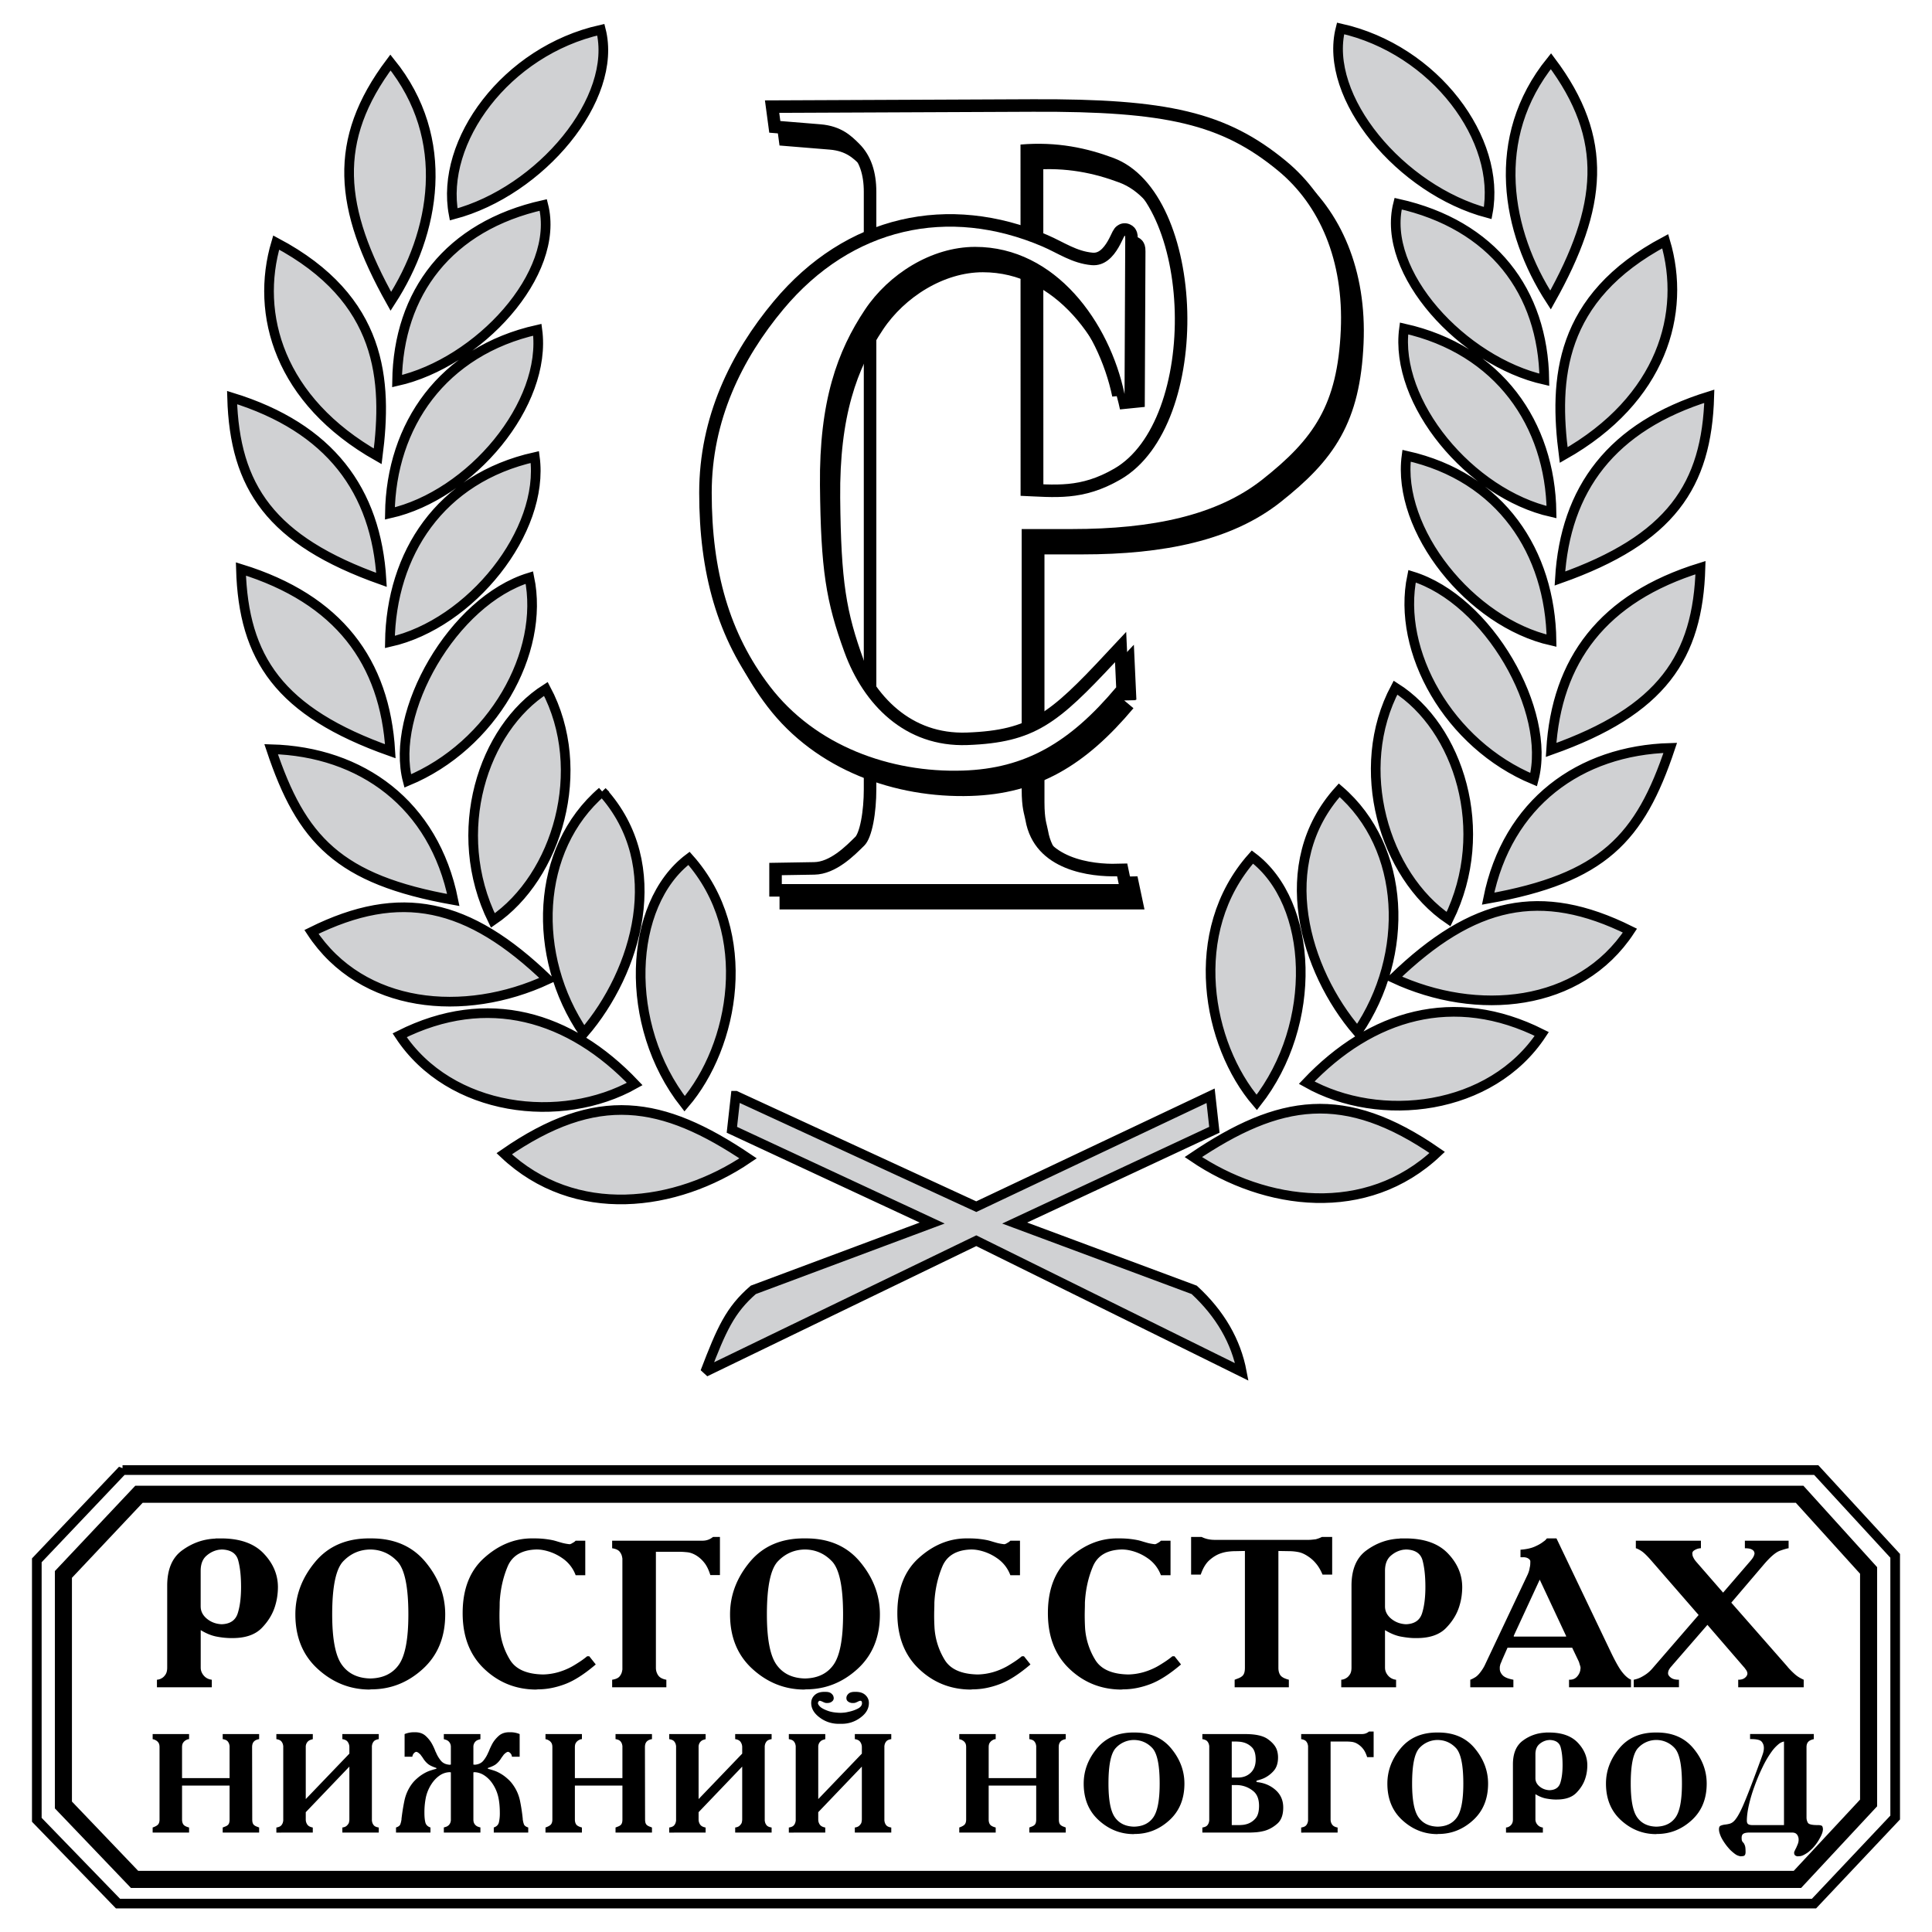 <svg xmlns="http://www.w3.org/2000/svg" width="2500" height="2500" viewBox="0 0 192.756 192.756"><path fill-rule="evenodd" clip-rule="evenodd" fill="#fff" d="M0 0h192.756v192.756H0V0z"/><path d="M59.947 2.965c1.753 6.88-6.021 16.128-14.686 18.424-1.385-7.295 5.24-16.314 14.686-18.424zm-20.99 3.269c6.171 7.634 4.465 17.009.04 23.831-5.212-9.307-5.879-16.063-.04-23.831zM27.554 24.198c10.641 5.652 11.105 13.789 10.132 21.333-9.827-5.559-12.263-14.175-10.132-21.333zm-4.399 15.466c9.761 3.012 14.374 9.262 14.908 18.19-11.084-3.924-14.651-9.271-14.908-18.19zm.88 17.101c9.761 3.012 14.374 9.263 14.908 18.19-11.084-3.925-14.651-9.271-14.908-18.19zm3.016 17.981c9.007.246 16.259 5.491 18.176 15.047-11.46-2.039-15.154-6.002-18.176-15.047zm4.023 18.232c8.881-4.406 15.63-2.934 23.58 4.735-8.318 3.873-18.548 2.928-23.58-4.735zm8.798 10.311c8.755-4.406 17.013-1.928 23.455 4.861-7.314 4.123-18.422 2.801-23.455-4.861zm10.432 11.82c9.258-6.42 15.756-5.324 24.335.459-7.188 4.879-17.291 6.196-24.335-.459zm3.901-94.659c1.753 6.88-6.495 15.751-14.59 17.573.124-8.803 5.144-15.464 14.59-17.573zm-.592 12.449c.999 7.383-6.62 16.506-14.715 18.328.124-8.804 5.27-16.219 14.715-18.328zm-.251 12.7c.999 7.383-6.368 16.632-14.464 18.453.124-8.803 5.019-16.344 14.464-18.453zm-.546 12.023c1.559 7.502-3.672 16.778-12.138 20.293-1.806-6.824 4.501-17.958 12.138-20.293zm1.647 11.111c4.308 8.086 1.127 18.745-5.291 23.104-4.355-8.837-.976-19.133 5.291-23.104zm5.617 10.24c6.651 7.332 3.434 17.99-1.828 24.109C53 95.377 53.408 84.703 60.08 78.973zm8.66 6.664c6.644 7.458 4.495 18.744-.433 24.486-6.153-7.83-5.683-19.887.433-24.486zm65.008-82.803c-1.754 6.88 6.021 16.129 14.686 18.424 1.384-7.294-5.241-16.314-14.686-18.424zm20.99 3.27c-6.172 7.635-4.467 17.009-.041 23.831 5.213-9.307 5.879-16.063.041-23.831zm11.403 17.964c-10.641 5.652-11.105 13.789-10.133 21.333 9.828-5.559 12.263-14.175 10.133-21.333zm4.398 15.466c-9.76 3.012-14.373 9.262-14.908 18.189 11.084-3.924 14.652-9.27 14.908-18.189zm-.879 17.101c-9.762 3.012-14.373 9.262-14.908 18.189 11.084-3.924 14.65-9.27 14.908-18.189zm-3.017 17.981c-9.006.246-16.258 5.49-18.176 15.046 11.461-2.038 15.154-6.001 18.176-15.046zm-4.022 18.232c-8.881-4.407-15.631-2.935-23.58 4.736 8.318 3.871 18.547 2.926 23.58-4.736zm-8.799 10.31c-8.756-4.406-17.014-1.928-23.455 4.861 7.315 4.124 18.422 2.801 23.455-4.861zm-10.431 11.821c-9.258-6.418-15.756-5.324-24.334.461 7.185 4.876 17.289 6.195 24.334-.461zm-3.901-94.66c-1.754 6.88 6.494 15.751 14.59 17.573-.125-8.803-5.144-15.463-14.59-17.573zm.59 12.45c-.998 7.383 6.621 16.506 14.717 18.327-.125-8.804-5.27-16.218-14.717-18.327zm.252 12.7c-.998 7.383 6.369 16.631 14.465 18.453-.125-8.803-5.02-16.344-14.465-18.453zm.547 12.022c-1.561 7.503 3.672 16.778 12.137 20.293 1.806-6.823-4.5-17.957-12.137-20.293zm-1.649 11.112c-4.309 8.086-1.127 18.745 5.291 23.103 4.356-8.836.977-19.133-5.291-23.103zm-5.615 10.239c-6.652 7.332-3.434 17.99 1.828 24.109 5.252-7.704 4.844-18.378-1.828-24.109zm-8.66 6.664c-6.645 7.458-4.496 18.746.432 24.486 6.154-7.83 5.683-19.887-.432-24.486zm-51.557 23.818l24.006 11.066 23.379-11.066.377 3.395-19.924 9.305 17.912 6.666c2.588 2.385 4.172 5.131 4.75 8.189l-26.494-13.092-27.047 13.092c1.64-4.283 2.484-6.176 4.8-8.189l17.848-6.666-19.985-9.305.378-3.395z" fill-rule="evenodd" clip-rule="evenodd" fill="#d0d1d3" stroke="#000" stroke-width=".963" stroke-miterlimit="2.613"/><path d="M134.795 34.199c-.326 7.482-2.689 10.868-7.82 14.923-4.521 3.573-10.967 4.941-19.008 4.941h-5.01V80.03c0 1.938.271 2.473.373 3.054.883 5.155 6.658 5.689 9.15 5.624l.164.776h-33.62v-.885l3.254-.055c2.184-.037 4.061-2.001 4.98-2.904.803-.79 1.196-3.346 1.196-5.61V20.418c0-1.949-.507-3.606-1.717-4.807-.774-.769-1.775-1.759-3.86-1.93l-4-.327-.109-.814 25.311-.109c13.33-.057 18.838 1.254 24.441 5.866 4.166 3.427 6.58 8.971 6.275 15.902zM102.84 15.703l.008 35.048c3.434.135 6.207.554 9.99-1.644 9.342-5.424 8.604-28.571-.717-32.064-2.619-.981-5.617-1.652-9.281-1.34z" stroke="#000" stroke-width="2.499" stroke-miterlimit="2.613"/><path d="M133.771 32.918c-.326 7.482-2.689 10.868-7.82 14.923-4.523 3.574-10.967 4.942-19.01 4.942h-5.008V78.75c0 1.938.271 2.473.371 3.053.885 5.155 6.66 5.689 9.152 5.624l.162.777H78.001v-.886l3.253-.054c2.185-.037 4.061-2.001 4.98-2.904.803-.79 1.197-3.347 1.197-5.61V19.138c0-1.949-.507-3.606-1.717-4.807-.774-.769-1.775-1.759-3.86-1.93l-4-.327-.109-.814 25.31-.109c13.33-.057 18.84 1.254 24.443 5.866 4.164 3.427 6.576 8.97 6.273 15.901zm-31.955-18.496l.008 35.047c3.432.136 6.205.555 9.99-1.643 9.342-5.424 8.604-28.571-.719-32.064-2.618-.981-5.615-1.651-9.279-1.34z" fill="none" stroke="#000" stroke-width="2.499" stroke-miterlimit="2.613"/><path d="M133.771 32.918c-.326 7.482-2.689 10.868-7.82 14.923-4.523 3.574-10.967 4.942-19.01 4.942h-5.008V78.75c0 1.938.271 2.473.371 3.053.885 5.155 6.66 5.689 9.152 5.624l.162.777H78.001v-.886l3.253-.054c2.185-.037 4.061-2.001 4.98-2.904.803-.79 1.197-3.347 1.197-5.61V19.138c0-1.949-.507-3.606-1.717-4.807-.774-.769-1.775-1.759-3.86-1.93l-4-.327-.109-.814 25.31-.109c13.33-.057 18.84 1.254 24.443 5.866 4.164 3.427 6.576 8.97 6.273 15.901zm-31.955-18.496l.008 35.047c3.432.136 6.205.555 9.99-1.643 9.342-5.424 8.604-28.571-.719-32.064-2.618-.98-5.615-1.651-9.279-1.34z" fill-rule="evenodd" clip-rule="evenodd" fill="#fff"/><path d="M112.129 69.855c-4.629 5.518-9.074 8.108-15.293 8.307-7.23.23-14.715-2.463-19.264-8.414-4.034-5.276-5.795-11.491-5.795-19.304 0-7.192 2.992-13.329 7.156-18.315 6.842-8.193 16.472-10.251 25.816-6.265 1.58.674 2.969 1.689 4.912 1.87 2.701.25 3.379-4.063 3.373-2.646l-.07 15.504c-1.484-7.093-6.846-14.68-14.902-14.68-4.396 0-8.651 2.757-10.985 6.247-2.766 4.134-4.583 9.148-4.5 17.541.083 8.427.597 11.594 2.445 16.658 1.899 5.201 6.03 9.48 12.256 9.257 6.762-.242 9.049-2.181 14.736-8.269l.115 2.509z" stroke="#000" stroke-width="2.499" stroke-miterlimit="2.613"/><path d="M111.361 68.575c-4.629 5.518-9.076 8.108-15.294 8.306-7.23.231-14.714-2.463-19.264-8.413-4.034-5.276-5.795-11.491-5.795-19.304 0-7.192 2.992-13.33 7.156-18.315 6.842-8.193 16.472-10.251 25.816-6.266 1.58.675 2.969 1.69 4.912 1.871 2.699.25 3.379-4.063 3.373-2.646l-.07 15.504c-1.484-7.093-6.846-14.68-14.902-14.68-4.397 0-8.651 2.757-10.985 6.247-2.766 4.135-4.583 9.148-4.5 17.541.083 8.427.597 11.593 2.446 16.658 1.898 5.202 6.03 9.481 12.256 9.257 6.762-.242 9.049-2.182 14.737-8.269l.114 2.509z" fill="none" stroke="#000" stroke-width="2.499" stroke-miterlimit="2.613"/><path d="M111.361 68.575c-4.629 5.518-9.076 8.108-15.294 8.306-7.23.231-14.714-2.463-19.264-8.414-4.034-5.275-5.795-11.491-5.795-19.304 0-7.192 2.992-13.33 7.156-18.315 6.842-8.193 16.472-10.251 25.816-6.266 1.58.675 2.969 1.69 4.912 1.871 2.699.25 3.379-4.063 3.373-2.646l-.07 15.504c-1.484-7.093-6.846-14.68-14.902-14.68-4.397 0-8.651 2.757-10.985 6.247-2.766 4.135-4.583 9.148-4.5 17.541.083 8.427.597 11.593 2.446 16.658 1.898 5.202 6.03 9.481 12.256 9.257 6.762-.243 9.049-2.182 14.737-8.269l.114 2.51z" fill-rule="evenodd" clip-rule="evenodd" fill="#fff"/><path d="M15.659 167.586a1.023 1.023 0 0 0 .501-.166c.125-.07.243-.188.355-.355.111-.168.167-.396.167-.689v-8.168c0-1.629.498-2.807 1.493-3.529.996-.725 2.085-1.115 3.269-1.17a.867.867 0 0 1 .198-.021H22.049c1.879 0 3.295.498 4.249 1.494s1.431 2.119 1.431 3.373c0 .279-.021.574-.063.889a6.057 6.057 0 0 1-.208.949c-.237.809-.682 1.549-1.336 2.225s-1.629 1.014-2.923 1.014h-.209a7.92 7.92 0 0 1-1.315-.137c-.529-.09-1.079-.309-1.65-.658v3.74c0 .293.101.557.303.793.201.238.47.377.804.418v.752H15.658v-.754h.001zm4.363-7.311c0 .473.206.881.616 1.223.411.34.901.525 1.472.553.849-.027 1.385-.391 1.607-1.086.223-.697.334-1.574.334-2.633s-.094-1.939-.282-2.643c-.188-.703-.734-1.068-1.639-1.096a.878.878 0 0 0-.125.01.659.659 0 0 1-.125.01c-.474.07-.901.271-1.285.607-.382.334-.574.834-.574 1.504v3.551h.001zM37.048 153.486c2.297 0 4.096.783 5.398 2.35 1.301 1.566 1.959 3.291 1.973 5.17v.062c0 2.271-.745 4.084-2.234 5.443-1.49 1.357-3.202 2.035-5.137 2.035l-.209.021c-1.935-.014-3.647-.699-5.137-2.057-1.49-1.359-2.234-3.172-2.234-5.443v-.031-.031c.014-1.879.672-3.604 1.973-5.17 1.302-1.566 3.101-2.35 5.398-2.35h.209v.001zm-.105 1.108c-1.058.014-1.956.402-2.694 1.17-.738.766-1.106 2.533-1.106 5.305 0 2.438.316 4.105.95 5.004.633.898 1.583 1.361 2.85 1.389 1.281-.027 2.234-.49 2.861-1.389.626-.898.939-2.566.939-5.004 0-2.756-.369-4.521-1.106-5.295-.738-.774-1.636-1.167-2.694-1.18zM59.439 166.062c-1.141.975-2.172 1.633-3.09 1.973-.919.342-1.81.512-2.673.512l-.208.021c-2.005-.014-3.724-.703-5.158-2.068-1.434-1.365-2.151-3.217-2.151-5.557 0-2.381.71-4.213 2.13-5.494s2.979-1.936 4.677-1.963H53.3c.403 0 .772.021 1.106.062s.619.09.856.146c.153.041.285.08.396.115.111.033.195.059.25.072a4.699 4.699 0 0 0 .939.187.754.754 0 0 0 .167-.062c.056-.027.111-.062.167-.104a.107.107 0 0 0 .042-.01.173.173 0 0 0 .042-.033.189.189 0 0 1 .042-.031.162.162 0 0 0 .042-.031l.042-.041.042-.041h.96v3.445h-.96a3.518 3.518 0 0 0-1.347-1.713 4.887 4.887 0 0 0-2.015-.814 3.944 3.944 0 0 0-.543-.041c-1.462.041-2.422.609-2.882 1.701-.459 1.094-.724 2.289-.793 3.584 0 .223-.003.445-.01.668a20.703 20.703 0 0 0 .031 1.962 7.005 7.005 0 0 0 1.013 3.104c.578.939 1.681 1.424 3.31 1.451a6.009 6.009 0 0 0 1.504-.23 6.71 6.71 0 0 0 1.44-.605c.237-.139.477-.289.721-.449.243-.16.483-.338.72-.533h.208l.649.817zM70.053 153.717c.223 0 .421-.031.596-.096.174-.062.337-.156.49-.281h.689v3.803h-.959c-.167-.543-.379-.969-.637-1.275a3.043 3.043 0 0 0-.783-.689c-.307-.182-.602-.285-.888-.312s-.504-.043-.658-.043h-2.464v11.574c0 .277.076.529.229.752s.425.369.814.438v.752H61.074v-.752c.362-.055.612-.17.751-.344s.223-.365.25-.574c.014-.043.021-.088.021-.137V155.66v-.135a.437.437 0 0 0-.021-.137c-.028-.209-.111-.4-.25-.574s-.39-.289-.751-.344v-.752h8.979v-.001zM80.417 153.486c2.297 0 4.096.783 5.398 2.35s1.959 3.291 1.973 5.17v.062c0 2.271-.745 4.084-2.234 5.443-1.489 1.357-3.202 2.035-5.137 2.035l-.209.021c-1.935-.014-3.647-.699-5.137-2.057-1.489-1.359-2.234-3.172-2.234-5.443v-.031-.031c.014-1.879.672-3.604 1.974-5.17s3.101-2.35 5.397-2.35h.209v.001zm-.104 1.108c-1.058.014-1.956.402-2.694 1.17-.738.766-1.106 2.533-1.106 5.305 0 2.438.317 4.105.95 5.004s1.583 1.361 2.85 1.389c1.281-.027 2.234-.49 2.861-1.389s.94-2.566.94-5.004c0-2.756-.369-4.521-1.107-5.295s-1.636-1.167-2.694-1.18zM102.809 166.062c-1.141.975-2.172 1.633-3.09 1.973-.92.342-1.811.512-2.674.512l-.208.021c-2.005-.014-3.725-.703-5.158-2.068-1.434-1.365-2.151-3.217-2.151-5.557 0-2.381.71-4.213 2.13-5.494s2.979-1.936 4.677-1.963H96.669c.404 0 .773.021 1.107.062s.619.09.855.146c.152.041.285.08.396.115.111.033.195.059.25.072a4.652 4.652 0 0 0 .94.187.727.727 0 0 0 .168-.062c.057-.027.111-.062.168-.104a.103.103 0 0 0 .041-.01.17.17 0 0 0 .041-.033.193.193 0 0 1 .043-.031c.014-.006.027-.018.041-.031l.041-.041a.853.853 0 0 0 .043-.041h.961v3.445h-.961a3.52 3.52 0 0 0-1.348-1.713 4.883 4.883 0 0 0-2.014-.814 3.94 3.94 0 0 0-.543-.041c-1.462.041-2.423.609-2.882 1.701-.459 1.094-.724 2.289-.793 3.584 0 .223-.003.445-.011.668a20.635 20.635 0 0 0 .031 1.962 7.005 7.005 0 0 0 1.013 3.104c.577.939 1.681 1.424 3.31 1.451a6.03 6.03 0 0 0 1.504-.23c.486-.139.967-.34 1.439-.605.236-.139.477-.289.721-.449s.484-.338.721-.533h.209l.649.817zM117.83 166.062c-1.143.975-2.172 1.633-3.092 1.973-.918.342-1.809.512-2.672.512l-.209.021c-2.004-.014-3.725-.703-5.158-2.068s-2.15-3.217-2.15-5.557c0-2.381.711-4.213 2.131-5.494s2.979-1.936 4.676-1.963H111.69c.404 0 .773.021 1.107.062s.619.09.855.146c.154.041.285.08.398.115.111.033.193.059.25.072.18.057.348.098.5.125.154.029.301.049.439.062a.762.762 0 0 0 .168-.062c.055-.027.111-.062.166-.104a.103.103 0 0 0 .041-.01.146.146 0 0 0 .043-.033.184.184 0 0 1 .041-.031c.014-.006.027-.018.043-.031l.041-.041.041-.041h.961v3.445h-.961a3.516 3.516 0 0 0-1.346-1.713 4.891 4.891 0 0 0-2.016-.814 4.026 4.026 0 0 0-.543-.041c-1.461.041-2.422.609-2.881 1.701-.461 1.094-.725 2.289-.795 3.584 0 .223-.002.445-.01.668-.006.223-.01.439-.01.648a24.12 24.12 0 0 0 .041 1.314 7.007 7.007 0 0 0 1.014 3.104c.576.939 1.68 1.424 3.309 1.451a6.016 6.016 0 0 0 1.504-.23 6.76 6.76 0 0 0 1.441-.605c.236-.139.477-.289.719-.449a8.3 8.3 0 0 0 .721-.533h.209l.65.817zM119.883 153.34c.195.098.4.17.615.219.217.049.457.074.721.074h9.312c.141 0 .27-.008.387-.021l.365-.041c.098-.029.195-.061.293-.094.098-.035.201-.08.312-.137h1.023v3.76h-.961c-.193-.459-.416-.836-.668-1.127a3.457 3.457 0 0 0-.771-.689c-.348-.236-.684-.383-1.002-.439a4.9 4.9 0 0 0-.795-.084l-1.168-.02v11.656c0 .307.064.553.197.74.133.189.414.338.846.449v.752H123.181v-.752a1.846 1.846 0 0 0 .209-.082c.307-.098.52-.225.637-.377.119-.152.178-.396.178-.73V154.74l-.961.02c-.209 0-.436.014-.678.043a3.557 3.557 0 0 0-.742.166c-.389.125-.77.35-1.137.67-.369.32-.666.807-.889 1.461h-.961v-3.76h1.046zM133.816 167.586a1.023 1.023 0 0 0 .502-.166c.125-.07.244-.188.355-.355s.166-.396.166-.689v-8.168c0-1.629.498-2.807 1.494-3.529.994-.725 2.084-1.115 3.268-1.17a.859.859 0 0 1 .197-.021H140.206c1.879 0 3.295.498 4.25 1.494.953.996 1.43 2.119 1.43 3.373 0 .279-.021.574-.062.889a6.062 6.062 0 0 1-.209.949c-.236.809-.682 1.549-1.336 2.225s-1.629 1.014-2.924 1.014h-.209c-.348 0-.787-.045-1.316-.137-.527-.09-1.078-.309-1.648-.658v3.74c0 .293.1.557.303.793a1.2 1.2 0 0 0 .803.418v.752h-5.471v-.754h-.001zm4.366-7.311c0 .473.205.881.615 1.223.412.34.902.525 1.473.553.85-.027 1.385-.391 1.607-1.086.223-.697.334-1.574.334-2.633s-.094-1.939-.281-2.643-.734-1.068-1.639-1.096a.906.906 0 0 0-.127.01.646.646 0 0 1-.125.01c-.473.07-.9.271-1.283.607-.383.334-.574.834-.574 1.504v3.551zM146.688 167.586c.098-.027.254-.104.469-.229.217-.125.441-.363.68-.711a3.779 3.779 0 0 0 .375-.667l4.219-8.92c.041-.098.08-.203.115-.314.033-.111.059-.223.072-.334a1.6 1.6 0 0 0 .053-.312 5.92 5.92 0 0 0 .01-.314c0-.111-.072-.211-.219-.303-.146-.09-.338-.129-.574-.115h-.188v-.752c.57-.041 1.039-.143 1.408-.303s.666-.33.889-.512c.068-.041.131-.09.188-.145.055-.057.104-.113.146-.168h.959l5.473 11.447c.432.891.785 1.514 1.064 1.869.277.355.549.604.814.742.014 0 .027.004.041.01a.324.324 0 0 1 .043.031v.752H156.543v-.752h.062c.307 0 .549-.1.73-.303a1.3 1.3 0 0 0 .334-.658.49.49 0 0 1 .012-.113.684.684 0 0 0 .01-.115c0-.029-.008-.074-.021-.137s-.035-.121-.062-.178v-.041c0-.014-.006-.027-.021-.043a1.979 1.979 0 0 0-.041-.145.722.722 0 0 0-.041-.105l-.648-1.357h-6.451l-.543 1.232a.328.328 0 0 0-.031.084.548.548 0 0 1-.031.082 2.004 2.004 0 0 0-.084.189 1.078 1.078 0 0 0-.062.229c-.014.043-.021.088-.021.137v.156c0 .223.094.436.281.637.189.203.547.352 1.076.449v.752H146.69v-.752h-.002zm4.341-4.387v.084h5.221v-.062l-2.631-5.619-2.59 5.597zM178.453 154.469c-.139.014-.42.094-.846.24-.424.145-.963.602-1.617 1.367l-3.258 3.822 5.576 6.352a.305.305 0 0 1 .041.053.38.38 0 0 0 .041.051c.223.252.453.48.689.689s.529.391.877.543v.752H173.421v-.752h.041c.266 0 .477-.066.637-.197.16-.133.24-.275.24-.43 0-.027-.002-.051-.01-.072s-.01-.039-.01-.053a.934.934 0 0 0-.127-.25c-.027-.027-.051-.059-.072-.094s-.039-.059-.053-.074l-3.717-4.303-3.465 3.99a.236.236 0 0 0-.043.053.38.38 0 0 1-.041.051 1.726 1.726 0 0 0-.262.336.749.749 0 0 0-.115.396v.062c.029.139.129.271.303.396s.422.188.742.188h.041v.752H163v-.752c.279-.055.529-.143.752-.26.223-.119.418-.24.584-.367a3.4 3.4 0 0 0 .564-.543l4.572-5.285-4.76-5.473c-.391-.445-.699-.744-.93-.898-.23-.152-.422-.25-.574-.291v-.752h6.494v.752c-.041 0-.088.002-.137.01s-.1.018-.156.031a1.514 1.514 0 0 0-.387.178c-.117.076-.178.178-.178.303 0 .027.004.059.012.094.006.035.01.074.01.115a1.807 1.807 0 0 0 .271.502c.014.014.027.031.043.051a.349.349 0 0 0 .041.053l2.693 3.092 2.611-3.029c.223-.25.365-.441.428-.574s.094-.24.094-.324v-.041c0-.014-.008-.027-.021-.043-.014-.111-.094-.207-.24-.291s-.379-.125-.699-.125v-.752H178.45v.751h.003zM18.864 173.514a.596.596 0 0 0-.28.083.793.793 0 0 0-.288.24c-.089.111-.133.27-.133.477v3.088h4.743v-3.088-.092a.31.31 0 0 0-.014-.092.782.782 0 0 0-.168-.385c-.093-.117-.262-.195-.505-.232v-.506H25.854v.506c-.234.037-.41.119-.526.246-.117.127-.176.311-.176.555l.014 7.217c0 .225.04.387.12.49.079.104.222.188.428.252.019.01.04.02.063.029.023.01.049.018.077.027v.506H22.219v-.506l.077-.027c.023-.009.044-.02.063-.029.206-.064.349-.148.428-.252s.119-.266.119-.49v-3.385h-4.743v3.385c0 .205.044.371.133.498.089.125.279.227.568.301v.506H15.23v-.506c.271-.094.454-.195.547-.309.093-.111.14-.275.14-.49v-7.217c0-.207-.042-.363-.126-.471a.737.737 0 0 0-.28-.23c-.047-.029-.096-.051-.147-.064l-.133-.035v-.506H18.865v.506h-.001zM31.208 173.008v.506a.045.045 0 0 1-.035.014.055.055 0 0 0-.035.014h-.014c-.009 0-.021.004-.035.008l-.063.021-.099.035a.708.708 0 0 0-.322.287.78.78 0 0 0-.099.422v5.18l4.351-4.535v-.645a.91.91 0 0 0-.154-.512c-.103-.156-.286-.252-.547-.289v-.506H37.791v.506c-.244.037-.412.115-.505.232s-.149.246-.168.385c-.009.029-.014.059-.014.092V181.622a.3.3 0 0 0 .014.092c.019.141.075.27.168.387s.262.193.505.23v.506H34.156v-.506c.196-.027.341-.086.435-.176a.967.967 0 0 0 .21-.273 1.406 1.406 0 0 0 .056-.349v-5.279l-4.351 4.549v.73c0 .186.052.355.154.504.103.15.286.248.547.295v.506H27.573v-.506c.243-.037.411-.113.505-.23s.149-.246.168-.387c.009-.027.014-.059.014-.092V174.316v-.092a.31.31 0 0 0-.014-.092c-.019-.139-.075-.268-.168-.385s-.262-.195-.505-.232v-.506H31.208v-.001zM47.931 173.008v.506a.045.045 0 0 1-.035.014.053.053 0 0 0-.035.014h-.014c-.009 0-.021.004-.036.008l-.062.021-.099.035a.708.708 0 0 0-.322.287.79.79 0 0 0-.098.422v1.74h.063c.023 0 .044.006.063.014.383-.027.676-.166.877-.414s.362-.521.484-.82a.895.895 0 0 0 .084-.184 7.129 7.129 0 0 1 .308-.659c.159-.291.375-.559.646-.801.271-.244.623-.365 1.053-.365h.14a2.384 2.384 0 0 1 .898.182v2.262h-.772a.536.536 0 0 0-.133-.33.473.473 0 0 0-.26-.162.58.58 0 0 0-.231.113c-.07.055-.133.111-.189.168a2.033 2.033 0 0 1-.105.146 3.31 3.31 0 0 0-.218.316 2.313 2.313 0 0 1-.428.471c-.164.135-.442.27-.835.4v.084c.103.018.307.076.611.176.304.098.625.264.961.498.168.121.336.262.505.42.168.16.323.342.463.549.327.467.549.984.667 1.551.117.566.208 1.164.273 1.791v.07c.028.186.068.348.119.484.052.135.194.24.428.314v.506h-3.438v-.506c.281-.094.452-.264.512-.512a3.99 3.99 0 0 0 .092-.934c0-.609-.052-1.143-.155-1.602a3.94 3.94 0 0 0-.561-1.305c-.215-.328-.478-.6-.786-.814s-.646-.332-1.01-.352H47.3a.112.112 0 0 1-.042.016h-.028v4.703c0 .178.033.316.098.42a.709.709 0 0 0 .421.322c.028.01.049.018.062.021a.094.094 0 0 0 .036.008h.014c.009.01.021.014.035.014.014 0 .026.004.035.014v.506h-3.649v-.506a.1.1 0 0 1 .042-.014c.01 0 .019-.004.028-.014h.014a.09.09 0 0 0 .035-.008l.063-.021c.028-.008.061-.02.098-.035a.687.687 0 0 0 .322-.287.781.781 0 0 0 .099-.42v-4.703h-.035a.046.046 0 0 1-.035-.016h-.07c-.374.02-.711.137-1.01.352s-.557.486-.772.814a3.963 3.963 0 0 0-.562 1.305 7.371 7.371 0 0 0-.154 1.602c0 .375.03.686.091.934s.232.418.512.512v.506H39.51v-.506c.234-.074.376-.18.428-.314.051-.137.091-.299.12-.484v-.035-.035c.074-.627.17-1.225.288-1.791a4.26 4.26 0 0 1 .652-1.551c.14-.207.294-.389.463-.549.168-.158.337-.299.505-.42.337-.234.657-.4.961-.498.304-.1.507-.158.61-.176v-.084c-.393-.131-.671-.266-.835-.4a2.313 2.313 0 0 1-.428-.471c-.019-.027-.04-.061-.063-.098a3.046 3.046 0 0 0-.154-.218 1.95 1.95 0 0 1-.105-.146 2.252 2.252 0 0 0-.189-.168.553.553 0 0 0-.232-.113.448.448 0 0 0-.252.162.64.64 0 0 0-.141.33h-.771v-2.262a2.496 2.496 0 0 1 .912-.182h.14c.431 0 .779.121 1.046.365.266.242.479.51.638.801a6.004 6.004 0 0 1 .343.751.734.734 0 0 0 .049.092c.122.299.283.572.484.82s.494.387.877.414h.028c.01 0 .023-.004.042-.014h.056v-1.74a.78.78 0 0 0-.099-.422.72.72 0 0 0-.322-.287l-.098-.035c-.028-.01-.049-.018-.063-.021s-.026-.008-.035-.008h-.014c-.009-.008-.019-.014-.028-.014a.1.1 0 0 1-.042-.014v-.506h3.65zM58.057 173.514a.596.596 0 0 0-.28.083.793.793 0 0 0-.288.24c-.089.111-.133.27-.133.477v3.088h4.743v-3.088-.092a.31.31 0 0 0-.014-.092.782.782 0 0 0-.168-.385c-.093-.117-.262-.195-.505-.232v-.506H65.047v.506c-.234.037-.41.119-.526.246-.117.127-.176.311-.176.555l.014 7.217c0 .225.04.387.12.49.079.104.222.188.428.252.019.01.04.02.063.029.023.01.049.018.077.027v.506H61.412v-.506l.077-.027c.023-.009.044-.02.063-.029.206-.064.349-.148.428-.252s.119-.266.119-.49v-3.385h-4.743v3.385c0 .205.044.371.133.498.089.125.279.227.568.301v.506H54.423v-.506c.271-.094.454-.195.547-.309.093-.111.14-.275.14-.49v-7.217c0-.207-.042-.363-.126-.471a.737.737 0 0 0-.28-.23.53.53 0 0 0-.147-.064l-.133-.035v-.506H58.058v.506h-.001zM70.401 173.008v.506a.045.045 0 0 1-.035.014.055.055 0 0 0-.035.014h-.014c-.009 0-.021.004-.035.008l-.063.021-.099.035a.708.708 0 0 0-.322.287.78.78 0 0 0-.099.422v5.18l4.351-4.535v-.645a.91.91 0 0 0-.154-.512c-.103-.156-.286-.252-.547-.289v-.506H76.984v.506c-.244.037-.412.115-.505.232s-.149.246-.168.385c-.009.029-.014.059-.014.092V181.622a.3.3 0 0 0 .014.092c.019.141.075.27.168.387s.262.193.505.23v.506H73.349v-.506c.196-.027.341-.086.435-.176a.967.967 0 0 0 .21-.273 1.406 1.406 0 0 0 .056-.349v-5.279l-4.351 4.549v.73c0 .186.052.355.154.504.103.15.286.248.547.295v.506H66.766v-.506c.243-.037.411-.113.505-.23s.149-.246.168-.387c.009-.027.014-.059.014-.092V174.316v-.092a.31.31 0 0 0-.014-.092c-.019-.139-.075-.268-.168-.385s-.262-.195-.505-.232v-.506H70.401v-.001zM82.338 173.008v.506a.045.045 0 0 1-.035.014.055.055 0 0 0-.035.014h-.014c-.009 0-.021.004-.035.008l-.063.021-.098.035a.721.721 0 0 0-.323.287.79.79 0 0 0-.098.422v5.18l4.351-4.535v-.645a.901.901 0 0 0-.154-.512c-.103-.156-.286-.252-.547-.289v-.506H88.922v.506c-.243.037-.412.115-.505.232s-.15.246-.168.385c-.009.029-.014.059-.014.092V181.622a.3.3 0 0 0 .014.092c.019.141.075.27.168.387s.262.193.505.23v.506h-3.636v-.506c.196-.027.342-.086.435-.176a.967.967 0 0 0 .21-.273 1.406 1.406 0 0 0 .056-.349v-5.279l-4.351 4.549v.73c0 .186.051.355.154.504.103.15.286.248.547.295v.506H78.702v-.506c.244-.037.412-.113.505-.23a.763.763 0 0 0 .168-.387c.01-.027.014-.059.014-.092V174.316v-.092a.281.281 0 0 0-.014-.092.782.782 0 0 0-.168-.385c-.093-.117-.262-.195-.505-.232v-.506h3.636v-.001zm1.502-2.119c.112 0 .238-.008.379-.021.14-.014.28-.039.421-.076.337-.066.648-.172.934-.316.285-.145.428-.33.428-.555 0-.057-.01-.107-.028-.154s-.065-.074-.14-.084a.893.893 0 0 0-.281.111.112.112 0 0 0-.042.016 1.183 1.183 0 0 1-.168.068.495.495 0 0 1-.168.029H84.978a.277.277 0 0 1-.07-.014c-.112-.02-.218-.068-.316-.148s-.147-.189-.147-.33c0-.158.068-.301.203-.428.136-.127.339-.189.61-.189h.141c.402 0 .718.107.947.322.229.215.344.479.344.787 0 .561-.28 1.049-.842 1.459a3.064 3.064 0 0 1-1.853.619H83.658a3.094 3.094 0 0 1-1.874-.625c-.566-.418-.849-.9-.849-1.453 0-.309.115-.572.344-.787.229-.215.545-.322.947-.322h.141c.234 0 .409.041.526.127a.72.72 0 0 1 .245.279l.028.113a.4.4 0 0 1-.112.401.661.661 0 0 1-.379.181.612.612 0 0 1-.098.008h-.14c-.047 0-.101-.012-.162-.035s-.124-.049-.189-.078a.122.122 0 0 0-.028-.02.05.05 0 0 0-.028-.008c-.037-.02-.077-.035-.119-.049s-.082-.025-.12-.035a.244.244 0 0 0-.119.07.239.239 0 0 0-.049.098c-.009.01-.014.021-.014.035v.035c0 .057.023.119.07.189s.112.143.196.217c.168.133.417.256.744.373.328.117.735.18 1.221.19zM99.342 173.514a.587.587 0 0 0-.281.083.79.79 0 0 0-.287.24c-.09.111-.133.27-.133.477v3.088h4.742v-3.088-.092a.281.281 0 0 0-.014-.092c-.018-.139-.074-.268-.168-.385s-.262-.195-.506-.232v-.506H106.33v.506c-.232.037-.408.119-.525.246s-.176.311-.176.555l.014 7.217c0 .225.039.387.119.49s.223.188.428.252a.766.766 0 0 0 .14.056v.506H102.695v-.506l.078-.027a.613.613 0 0 0 .062-.029c.207-.064.35-.148.428-.252.08-.104.119-.266.119-.49v-3.385H98.64v3.385c0 .205.043.371.133.498.088.125.279.227.568.301v.506H95.706v-.506c.271-.094.454-.195.547-.309.093-.111.14-.275.14-.49v-7.217c0-.207-.042-.363-.126-.471a.733.733 0 0 0-.281-.23.53.53 0 0 0-.147-.064l-.133-.035v-.506H99.341v.506h.001zM113.215 172.854c1.545 0 2.754.527 3.629 1.58s1.316 2.211 1.326 3.475v.042c0 1.525-.502 2.744-1.502 3.656-1.002.912-2.152 1.369-3.453 1.369l-.139.014c-1.301-.01-2.453-.471-3.453-1.383-1.002-.912-1.502-2.131-1.502-3.656v-.021-.021c.01-1.264.451-2.422 1.326-3.475s2.084-1.58 3.629-1.58h.139zm-.07.744a2.461 2.461 0 0 0-1.809.787c-.496.514-.744 1.703-.744 3.566 0 1.637.213 2.758.639 3.361s1.064.914 1.914.934c.861-.02 1.502-.33 1.924-.934.42-.604.631-1.725.631-3.361 0-1.854-.248-3.041-.744-3.561s-1.101-.783-1.811-.792zM123.891 173.008h.336c1.029 0 1.777.164 2.246.492.467.328.771.684.912 1.066a2.375 2.375 0 0 1 .125.773c0 .57-.146 1.02-.441 1.348a2.93 2.93 0 0 1-.975.729 3.572 3.572 0 0 1-.379.141c-.123.037-.24.07-.352.1v.139c.738.066 1.369.326 1.887.779.52.455.779 1.043.779 1.764s-.193 1.254-.582 1.6-.812.586-1.27.717a4.818 4.818 0 0 1-.912.154c-.291.018-.52.027-.688.027h-4.618v-.506c.242-.037.41-.113.504-.23s.15-.246.17-.387c.008-.027.014-.059.014-.092V174.315v-.092a.347.347 0 0 0-.014-.092c-.02-.139-.076-.268-.17-.385s-.262-.195-.504-.232v-.506h3.932zm-.998 9.084h.674c.113 0 .248-.008.408-.021.158-.014.322-.049.49-.105a1.81 1.81 0 0 0 .793-.539c.238-.268.357-.686.357-1.258 0-.674-.195-1.166-.588-1.48a2.62 2.62 0 0 0-1.523-.589c-.08-.003-.156-.006-.232-.006h-.379v3.998zm0-4.746h.619c.514 0 .938-.158 1.27-.477s.498-.754.498-1.305c0-.58-.129-.994-.387-1.244a1.836 1.836 0 0 0-.848-.482 2.232 2.232 0 0 0-.436-.07 5.479 5.479 0 0 0-.379-.016h-.338v3.594h.001zM135.855 173.008c.148 0 .283-.02.4-.062.115-.043.227-.105.328-.189H137.048v2.555h-.647c-.113-.365-.256-.65-.428-.855a2.033 2.033 0 0 0-.527-.463 1.421 1.421 0 0 0-.596-.211 4.526 4.526 0 0 0-.441-.029h-1.656v7.779c0 .186.051.355.154.504.104.15.285.248.547.295v.506H129.819v-.506c.244-.037.412-.113.506-.23s.148-.246.168-.387c.01-.027.014-.059.014-.092V174.316v-.092a.281.281 0 0 0-.014-.092c-.02-.139-.074-.268-.168-.385s-.262-.195-.506-.232v-.506h6.036v-.001zM143.512 172.854c1.543 0 2.754.527 3.627 1.58.875 1.053 1.318 2.211 1.328 3.475v.042c0 1.525-.502 2.744-1.502 3.656-1.002.912-2.152 1.369-3.453 1.369l-.141.014c-1.301-.01-2.451-.471-3.451-1.383-1.002-.912-1.502-2.131-1.502-3.656v-.021-.021c.01-1.264.451-2.422 1.326-3.475s2.084-1.58 3.627-1.58h.141zm-.071.744a2.469 2.469 0 0 0-1.811.787c-.496.514-.744 1.703-.744 3.566 0 1.637.213 2.758.639 3.361s1.064.914 1.916.934c.861-.02 1.502-.33 1.924-.934.42-.604.631-1.725.631-3.361 0-1.854-.248-3.041-.744-3.561s-1.1-.783-1.811-.792zM150.256 182.33a.66.66 0 0 0 .338-.111.726.726 0 0 0 .238-.238c.074-.113.113-.268.113-.465v-5.488c0-1.096.334-1.887 1.002-2.373a4.008 4.008 0 0 1 2.197-.787.814.814 0 0 1 .133-.014h.274c1.264 0 2.215.336 2.855 1.004.641.67.961 1.426.961 2.268 0 .188-.014.387-.041.598a3.829 3.829 0 0 1-.141.639c-.158.543-.459 1.041-.898 1.494-.439.455-1.094.682-1.965.682h-.141c-.232 0-.527-.031-.883-.092s-.725-.207-1.109-.441v2.512a.8.8 0 0 0 .203.533.81.81 0 0 0 .541.281v.506h-3.678v-.508h.001zm2.933-4.914c0 .318.139.594.414.822s.605.354.99.371c.57-.018.93-.262 1.08-.729.15-.469.225-1.059.225-1.77s-.062-1.303-.189-1.775-.494-.719-1.102-.738a.398.398 0 0 0-.084.008c-.029.004-.057.008-.084.008a1.645 1.645 0 0 0-.863.406c-.258.225-.387.561-.387 1.012v2.385zM165.324 172.854c1.543 0 2.752.527 3.627 1.58s1.316 2.211 1.326 3.475v.042c0 1.525-.5 2.744-1.502 3.656-1 .912-2.152 1.369-3.451 1.369l-.141.014c-1.301-.01-2.451-.471-3.453-1.383-1-.912-1.502-2.131-1.502-3.656v-.021-.021c.01-1.264.451-2.422 1.326-3.475s2.084-1.58 3.629-1.58h.141zm-.07.744a2.469 2.469 0 0 0-1.811.787c-.496.514-.744 1.703-.744 3.566 0 1.637.213 2.758.639 3.361s1.064.914 1.916.934c.859-.02 1.5-.33 1.922-.934s.631-1.725.631-3.361c0-1.854-.248-3.041-.742-3.561a2.459 2.459 0 0 0-1.811-.792zM180.965 173.514c-.262.057-.449.148-.561.273-.113.127-.168.303-.168.527v7.018c0 .188.043.359.133.52.088.158.408.238.961.238H181.4c.121 0 .229.016.322.049s.146.158.154.373a1.466 1.466 0 0 1-.098.436 3.151 3.151 0 0 1-.225.463 4.26 4.26 0 0 1-.525.779 4.26 4.26 0 0 1-.652.625c-.16.111-.312.203-.457.273s-.283.105-.414.105l-.141.014a.47.47 0 0 1-.23-.07.27.27 0 0 1-.105-.127c-.01-.027-.018-.053-.021-.076s-.008-.043-.008-.063c0-.064.018-.131.049-.195a5.14 5.14 0 0 0 .105-.225c.01-.01.018-.02.021-.029l.021-.041c.057-.123.111-.254.168-.395a1.172 1.172 0 0 0 .078-.574.66.66 0 0 0-.035-.141.633.633 0 0 0-.184-.303c-.094-.088-.238-.133-.434-.133h-4.225c-.291 0-.496.037-.617.113-.123.074-.184.209-.184.406 0 .15.014.256.043.316a.522.522 0 0 0 .111.16c0 .01.006.018.016.021.008.006.018.012.027.021.047.066.092.156.133.273.043.117.062.33.062.639 0 .131-.025.232-.076.303s-.146.105-.287.105l-.141.014a2.094 2.094 0 0 1-.287-.084c-.137-.047-.344-.197-.625-.449-.066-.057-.137-.127-.211-.211s-.154-.178-.238-.281a6.033 6.033 0 0 1-.303-.422 4.48 4.48 0 0 1-.26-.449 3.17 3.17 0 0 1-.16-.414 1.271 1.271 0 0 1-.064-.385c0-.188.051-.305.148-.352s.227-.084.385-.113c.02 0 .039-.002.057-.006a3.412 3.412 0 0 0 .444-.078.953.953 0 0 0 .344-.168c.279-.205.6-.709.961-1.51.359-.799.924-2.248 1.691-4.344.158-.422.273-.74.344-.955s.105-.412.105-.59c0-.252-.078-.465-.232-.639s-.535-.256-1.145-.246v-.506h6.358v.51h.002zm-2.975.238a1.2 1.2 0 0 0-.555.275 3.829 3.829 0 0 0-.596.623 9.81 9.81 0 0 0-.961 1.602 18.778 18.778 0 0 0-.836 1.979 15.11 15.11 0 0 0-.555 1.861c-.135.604-.203 1.121-.203 1.551 0 .178.047.297.141.357.094.062.244.092.449.092h3.115v-8.34h.001z" fill-rule="evenodd" clip-rule="evenodd"/><path fill="none" stroke="#000" stroke-width=".963" stroke-miterlimit="2.613" d="M12.224 146.67h168.983l7.875 8.555v26.111l-8.1 8.586H11.773l-8.1-8.36v-25.888l8.551-9.004z"/><path fill="none" stroke="#000" stroke-width="1.702" stroke-miterlimit="2.613" d="M13.864 149.084h165.685l6.881 7.6v23.197l-7.1 7.627H13.426l-7.1-7.426v-23l7.538-7.998z"/></svg>